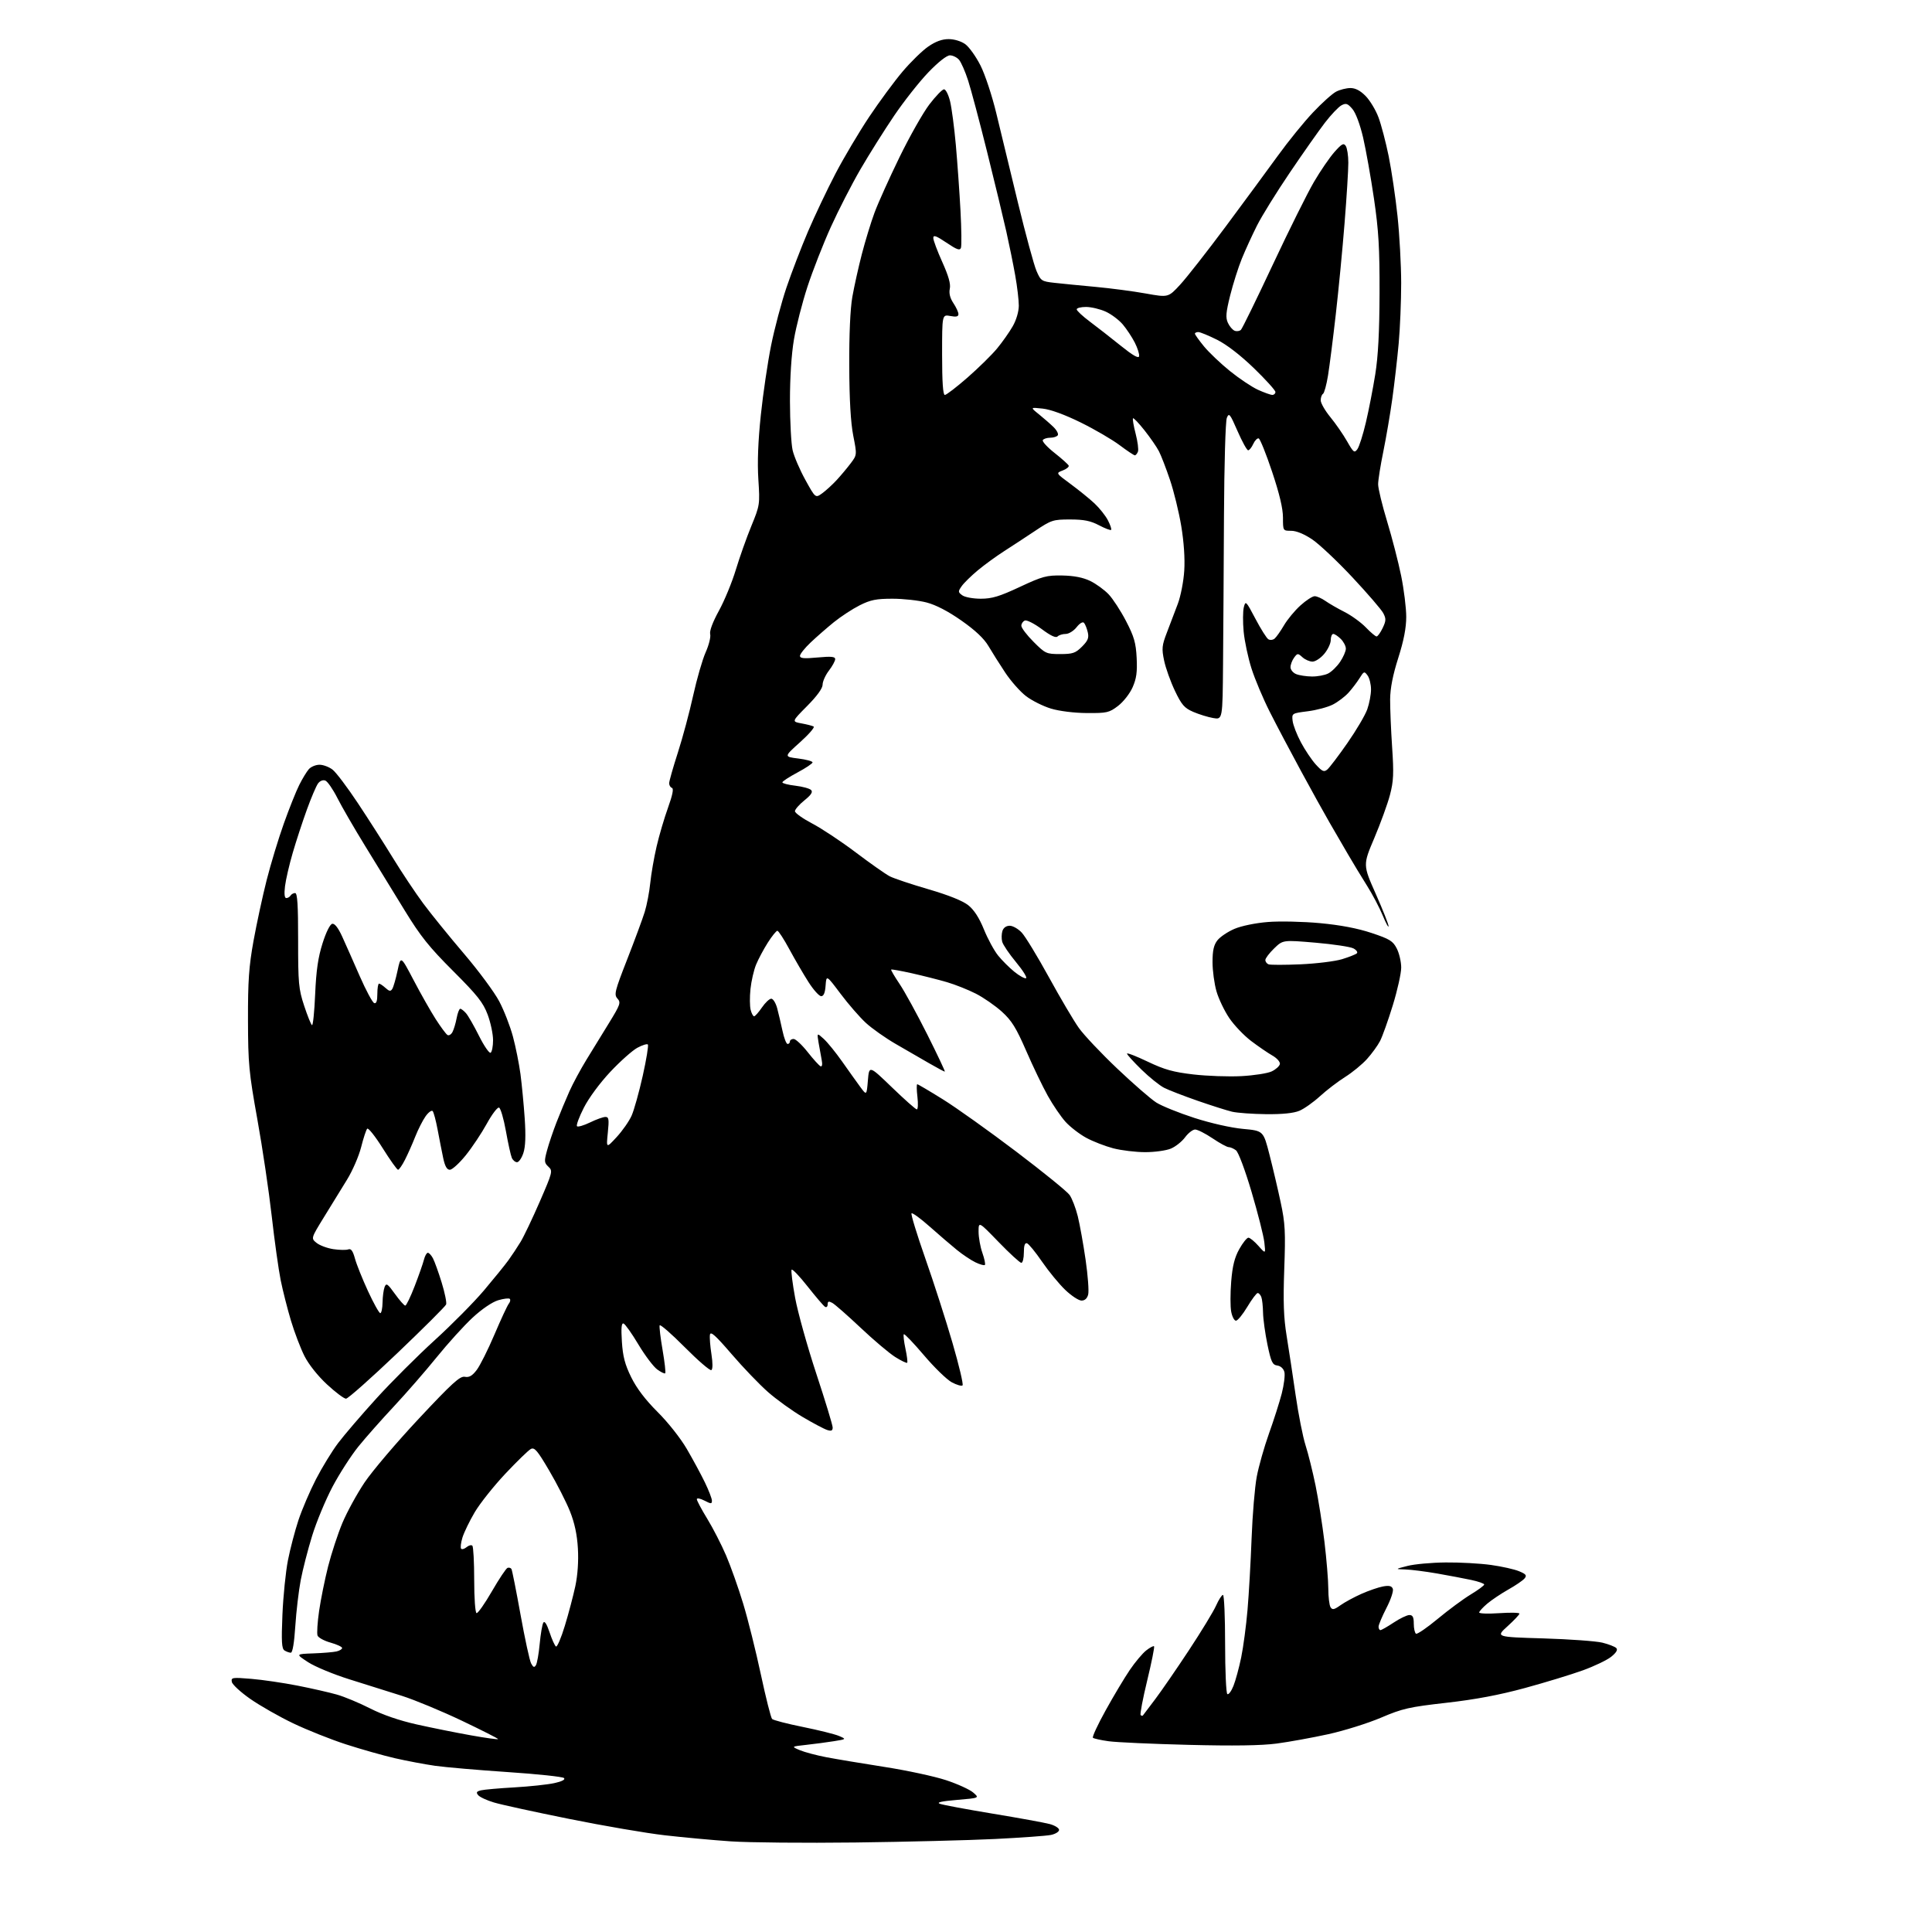 <?xml version="1.0" encoding="UTF-8" standalone="no"?>
<svg 
  version="1.1" 
  xmlns="http://www.w3.org/2000/svg" 
  xmlns:xlink="http://www.w3.org/1999/xlink" 
  xmlns:svg="http://www.w3.org/2000/svg"
  xmlns:rdf="http://www.w3.org/1999/02/22-rdf-syntax-ns#"
  xmlns:cc="http://creativecommons.org/ns#"
  xmlns:dc="http://purl.org/dc/elements/1.1/"
  viewBox="0 0 768 768"
  width="768"
  height="768"
>
<style>svg {background-color: white; }</style>"
<path stroke="none" fill="black" fill-rule="evenodd" d="M340.00,732.42C319.93,732.66 297.65,732.46 290.50,731.97C283.35,731.48 271.53,730.39 264.24,729.55C256.95,728.72 239.85,725.79 226.24,723.04C212.63,720.30 199.19,717.37 196.37,716.52C193.55,715.68 190.72,714.37 190.09,713.61C189.18,712.52 189.42,712.12 191.22,711.68C192.48,711.38 198.45,710.85 204.50,710.51C210.55,710.16 217.67,709.40 220.33,708.82C223.41,708.15 224.81,707.41 224.20,706.80C223.68,706.28 213.63,705.21 201.87,704.43C190.12,703.64 177.12,702.52 173.00,701.94C168.88,701.35 161.68,699.99 157.00,698.92C152.32,697.84 143.55,695.36 137.50,693.40C131.45,691.44 122.00,687.67 116.50,685.03C111.00,682.40 103.36,678.04 99.51,675.36C95.67,672.68 92.36,669.64 92.16,668.59C91.82,666.81 92.29,666.74 99.91,667.37C104.38,667.74 112.64,668.96 118.26,670.06C123.89,671.17 130.94,672.77 133.91,673.62C136.89,674.46 142.83,676.94 147.12,679.12C152.10,681.66 158.79,683.96 165.70,685.50C171.64,686.83 181.34,688.78 187.25,689.83C193.16,690.89 198.00,691.55 198.00,691.31C198.00,691.07 191.50,687.78 183.57,684.00C175.63,680.22 164.94,675.78 159.82,674.14C154.69,672.50 145.32,669.55 139.00,667.59C132.68,665.62 125.25,662.55 122.50,660.76C117.50,657.50 117.50,657.50 124.50,657.25C128.35,657.11 132.51,656.76 133.75,656.48C134.99,656.19 136.00,655.58 136.00,655.11C136.00,654.64 133.93,653.68 131.41,652.97C128.88,652.27 126.56,651.00 126.23,650.17C125.91,649.33 126.19,644.92 126.85,640.36C127.51,635.80 129.12,627.86 130.42,622.71C131.73,617.56 134.27,609.80 136.08,605.46C137.89,601.13 141.87,593.85 144.93,589.29C147.99,584.74 157.70,573.32 166.49,563.93C179.80,549.72 182.87,546.93 184.79,547.30C186.49,547.63 187.72,546.92 189.49,544.60C190.81,542.87 193.99,536.52 196.56,530.48C199.13,524.44 201.69,518.93 202.26,518.23C202.82,517.53 203.00,516.67 202.65,516.32C202.30,515.97 200.22,516.22 198.03,516.87C195.66,517.58 191.54,520.38 187.87,523.78C184.47,526.93 178.06,534.00 173.61,539.50C169.16,545.00 161.52,553.77 156.64,559.00C151.75,564.23 145.38,571.42 142.48,575.00C139.59,578.58 134.95,585.77 132.18,591.00C129.42,596.23 125.77,605.00 124.08,610.50C122.38,616.00 120.34,623.94 119.54,628.14C118.74,632.33 117.77,640.54 117.39,646.38C116.96,653.05 116.30,656.99 115.60,656.98C115.00,656.98 113.87,656.57 113.10,656.09C111.98,655.37 111.82,652.64 112.27,641.85C112.58,634.51 113.57,624.79 114.46,620.25C115.35,615.71 117.24,608.51 118.65,604.25C120.07,599.99 123.20,592.67 125.61,588.00C128.02,583.33 131.97,576.87 134.39,573.66C136.81,570.45 143.67,562.45 149.64,555.88C155.61,549.31 166.05,538.89 172.83,532.72C179.61,526.55 188.39,517.67 192.35,513.00C196.30,508.32 200.68,502.93 202.08,501.00C203.48,499.07 205.67,495.76 206.96,493.63C208.25,491.51 211.68,484.31 214.58,477.64C219.67,465.91 219.79,465.45 218.01,463.79C216.33,462.23 216.28,461.63 217.46,457.29C218.17,454.65 219.89,449.57 221.28,446.00C222.67,442.43 224.97,436.92 226.38,433.76C227.80,430.60 230.84,424.98 233.12,421.26C235.41,417.54 239.47,410.94 242.14,406.58C246.59,399.33 246.87,398.52 245.45,396.95C244.03,395.38 244.37,394.02 249.32,381.36C252.30,373.74 255.44,365.25 256.29,362.50C257.14,359.75 258.13,354.57 258.49,351.00C258.85,347.43 259.98,340.90 261.01,336.49C262.03,332.08 264.08,325.13 265.56,321.03C267.34,316.08 267.87,313.46 267.12,313.21C266.50,313.00 266.00,312.17 266.00,311.36C266.00,310.55 267.55,305.08 269.45,299.20C271.35,293.31 274.09,283.10 275.54,276.50C277.00,269.90 279.23,262.16 280.51,259.30C281.79,256.45 282.60,253.20 282.31,252.09C281.98,250.83 283.31,247.29 285.79,242.77C287.99,238.76 291.01,231.43 292.50,226.49C294.00,221.54 296.77,213.72 298.67,209.10C302.05,200.86 302.10,200.51 301.46,190.60C301.02,183.85 301.35,175.35 302.44,165.00C303.33,156.47 305.18,144.00 306.53,137.28C307.89,130.55 310.64,120.20 312.64,114.28C314.65,108.36 318.50,98.33 321.20,92.01C323.91,85.68 328.82,75.33 332.13,69.00C335.44,62.67 341.45,52.55 345.48,46.50C349.52,40.45 355.49,32.35 358.75,28.50C362.01,24.64 366.61,20.15 368.97,18.52C371.90,16.49 374.47,15.55 377.09,15.55C379.34,15.55 382.07,16.38 383.71,17.56C385.24,18.67 387.97,22.49 389.77,26.05C391.57,29.60 394.39,38.14 396.04,45.01C397.69,51.88 401.55,67.85 404.63,80.50C407.70,93.15 411.02,105.37 412.01,107.67C413.74,111.66 414.03,111.86 419.16,112.43C422.10,112.76 429.45,113.48 435.50,114.04C441.55,114.60 450.53,115.78 455.46,116.67C464.42,118.28 464.42,118.28 469.19,113.09C471.81,110.24 479.93,99.87 487.23,90.06C494.53,80.24 503.86,67.57 507.97,61.90C512.07,56.22 518.35,48.49 521.91,44.72C525.47,40.94 529.62,37.21 531.14,36.43C532.66,35.64 535.22,35.00 536.83,35.00C538.81,35.00 540.78,36.04 542.88,38.19C544.59,39.94 546.89,43.75 547.97,46.66C549.06,49.57 550.88,56.51 552.02,62.08C553.15,67.66 554.74,78.36 555.53,85.86C556.33,93.36 556.98,105.35 556.99,112.50C556.99,119.65 556.55,130.45 556.00,136.50C555.45,142.55 554.31,152.45 553.47,158.50C552.63,164.55 551.01,174.00 549.89,179.50C548.76,185.00 547.83,190.85 547.83,192.50C547.82,194.15 549.43,200.78 551.39,207.24C553.35,213.69 555.87,223.44 556.98,228.89C558.09,234.35 559.00,241.69 559.00,245.20C559.00,249.61 558.02,254.66 555.83,261.54C553.67,268.32 552.64,273.58 552.60,278.00C552.58,281.57 552.93,290.12 553.39,297.00C554.10,307.49 553.96,310.55 552.53,316.00C551.59,319.57 548.78,327.30 546.30,333.16C541.78,343.82 541.78,343.82 546.89,355.34C549.70,361.68 551.99,367.46 551.98,368.18C551.96,368.91 550.92,367.00 549.67,363.95C548.41,360.89 545.61,355.57 543.44,352.13C541.27,348.69 537.88,343.09 535.90,339.69C533.93,336.28 530.61,330.57 528.53,327.00C526.46,323.43 521.34,314.20 517.17,306.50C512.99,298.80 507.41,288.23 504.77,283.00C502.12,277.77 498.84,269.99 497.48,265.71C496.12,261.42 494.72,254.83 494.37,251.06C494.02,247.29 494.05,242.93 494.44,241.38C495.12,238.68 495.32,238.88 499.04,245.95C501.18,250.01 503.49,253.69 504.18,254.11C504.87,254.54 505.99,254.42 506.67,253.86C507.35,253.29 509.03,250.92 510.40,248.58C511.77,246.24 514.72,242.68 516.95,240.67C519.18,238.65 521.72,237.00 522.60,237.00C523.47,237.00 525.39,237.84 526.85,238.87C528.31,239.90 531.75,241.89 534.50,243.28C537.25,244.68 541.05,247.44 542.95,249.41C544.84,251.38 546.76,253.00 547.21,253.00C547.66,253.00 548.75,251.49 549.63,249.65C551.00,246.77 551.03,245.94 549.86,243.72C549.11,242.30 543.60,235.90 537.61,229.50C531.62,223.10 524.43,216.32 521.63,214.43C518.41,212.27 515.32,211.00 513.26,211.00C510.00,211.00 510.00,211.00 510.00,205.72C510.00,202.16 508.60,196.25 505.68,187.53C503.31,180.43 500.91,174.47 500.35,174.28C499.80,174.10 498.83,175.08 498.19,176.47C497.56,177.86 496.64,179.00 496.16,179.00C495.67,179.00 493.78,175.57 491.95,171.38C488.92,164.43 488.55,163.98 487.68,166.13C487.15,167.45 486.65,184.72 486.55,205.00C486.45,225.07 486.29,251.53 486.18,263.80C486.00,286.09 486.00,286.09 482.25,285.43C480.19,285.07 476.63,283.97 474.35,282.99C470.81,281.46 469.73,280.23 467.04,274.59C465.31,270.96 463.38,265.57 462.76,262.61C461.75,257.80 461.87,256.60 463.89,251.36C465.13,248.14 467.07,243.03 468.21,240.00C469.35,236.97 470.50,231.05 470.76,226.83C471.07,222.05 470.61,215.37 469.56,209.09C468.64,203.55 466.62,195.28 465.07,190.72C463.53,186.16 461.56,181.05 460.69,179.38C459.83,177.70 457.25,173.97 454.97,171.09C452.69,168.20 450.63,166.04 450.39,166.28C450.15,166.52 450.62,169.27 451.43,172.39C452.24,175.52 452.66,178.73 452.35,179.54C452.04,180.34 451.48,181.00 451.12,181.00C450.75,181.00 448.03,179.19 445.08,176.97C442.13,174.75 435.17,170.69 429.61,167.95C423.27,164.83 417.63,162.77 414.50,162.43C409.50,161.89 409.50,161.89 412.99,164.69C414.90,166.24 417.52,168.52 418.79,169.76C420.06,171.00 420.83,172.46 420.49,173.01C420.16,173.55 418.81,174.00 417.50,174.00C416.19,174.00 414.85,174.43 414.53,174.95C414.21,175.48 416.32,177.78 419.22,180.06C422.12,182.35 424.65,184.62 424.83,185.10C425.01,185.59 423.93,186.46 422.43,187.03C419.69,188.07 419.69,188.07 425.60,192.42C428.84,194.81 433.12,198.28 435.10,200.13C437.08,201.99 439.47,205.00 440.42,206.84C441.37,208.68 441.94,210.39 441.69,210.64C441.44,210.89 439.27,210.06 436.87,208.80C433.50,207.03 430.87,206.50 425.38,206.50C418.58,206.50 417.94,206.71 411.38,211.09C407.59,213.61 402.02,217.26 399.00,219.20C395.98,221.14 391.34,224.52 388.70,226.71C386.06,228.91 383.17,231.74 382.29,233.00C380.79,235.13 380.81,235.39 382.53,236.65C383.56,237.40 386.84,238.00 389.88,238.00C394.33,238.00 397.27,237.11 405.38,233.32C414.45,229.08 416.03,228.66 422.27,228.77C426.95,228.86 430.52,229.56 433.38,230.94C435.69,232.06 438.98,234.45 440.69,236.24C442.39,238.03 445.52,242.84 447.63,246.91C450.83,253.08 451.54,255.54 451.84,261.54C452.12,267.13 451.76,269.75 450.22,273.23C449.12,275.72 446.55,279.00 444.44,280.61C440.93,283.29 440.03,283.50 432.08,283.45C427.03,283.42 421.16,282.69 417.82,281.69C414.69,280.75 410.22,278.52 407.89,276.74C405.55,274.96 401.81,270.73 399.57,267.34C397.33,263.96 394.33,259.21 392.91,256.79C391.17,253.83 387.66,250.52 382.18,246.69C376.90,242.98 372.04,240.46 368.31,239.49C365.16,238.67 359.06,238.00 354.76,238.00C348.30,238.00 346.03,238.46 341.72,240.63C338.85,242.08 334.25,245.09 331.50,247.31C328.75,249.54 324.59,253.17 322.25,255.39C319.91,257.60 318.00,260.00 318.00,260.72C318.00,261.72 319.59,261.87 325.00,261.36C330.41,260.86 332.00,261.01 332.00,262.01C332.00,262.73 330.88,264.79 329.50,266.59C328.12,268.39 327.00,270.90 327.00,272.16C327.00,273.62 324.79,276.68 320.85,280.65C314.70,286.85 314.70,286.85 318.60,287.56C320.75,287.95 322.92,288.51 323.44,288.81C323.96,289.11 321.51,291.93 318.00,295.08C311.61,300.81 311.61,300.81 317.31,301.52C320.44,301.91 323.00,302.60 323.00,303.06C323.00,303.51 320.30,305.32 317.00,307.08C313.70,308.84 311.00,310.60 311.00,311.00C311.00,311.40 313.33,312.00 316.17,312.33C319.02,312.67 321.83,313.44 322.42,314.04C323.20,314.83 322.45,315.99 319.75,318.17C317.69,319.83 316.00,321.77 316.00,322.47C316.00,323.18 319.10,325.38 322.88,327.37C326.67,329.36 334.48,334.54 340.23,338.89C345.98,343.23 352.04,347.49 353.68,348.34C355.33,349.19 362.26,351.51 369.09,353.50C377.13,355.85 382.71,358.09 384.92,359.86C387.21,361.69 389.26,364.86 391.12,369.45C392.65,373.22 395.19,377.90 396.76,379.84C398.33,381.79 401.25,384.69 403.23,386.30C405.22,387.91 407.30,389.06 407.86,388.86C408.42,388.66 406.65,385.80 403.91,382.50C401.17,379.20 398.68,375.52 398.38,374.32C398.07,373.12 398.12,371.21 398.48,370.07C398.89,368.79 399.99,368.00 401.38,368.00C402.62,368.00 404.78,369.24 406.18,370.75C407.59,372.26 412.45,380.25 416.98,388.50C421.51,396.75 426.85,405.81 428.86,408.62C430.86,411.44 437.72,418.71 444.11,424.77C450.49,430.83 457.49,436.91 459.65,438.28C461.82,439.65 468.63,442.40 474.78,444.39C481.29,446.49 489.37,448.32 494.09,448.75C502.21,449.50 502.21,449.50 504.64,459.00C505.98,464.23 507.99,472.77 509.10,478.00C510.87,486.27 511.05,489.69 510.51,504.50C510.05,517.50 510.27,523.74 511.45,531.00C512.30,536.23 513.91,546.80 515.02,554.50C516.13,562.20 517.91,571.20 518.97,574.50C520.03,577.80 521.82,585.00 522.95,590.50C524.07,596.00 525.67,606.11 526.50,612.97C527.32,619.83 528.01,628.15 528.02,631.47C528.02,634.79 528.43,638.13 528.91,638.89C529.64,640.04 530.33,639.90 532.85,638.11C534.53,636.91 538.28,634.88 541.20,633.58C544.11,632.29 547.98,630.96 549.79,630.63C552.23,630.19 553.23,630.44 553.67,631.58C554.00,632.44 552.86,635.87 551.13,639.21C549.41,642.55 548.00,645.89 548.00,646.64C548.00,647.39 548.34,648.00 548.75,648.00C549.16,647.99 551.52,646.65 554.00,645.00C556.48,643.35 559.29,642.01 560.25,642.00C561.58,642.00 562.00,642.83 562.00,645.44C562.00,647.33 562.40,649.13 562.88,649.43C563.36,649.72 567.24,647.07 571.49,643.54C575.75,640.00 581.65,635.64 584.62,633.84C587.58,632.05 590.00,630.26 590.00,629.87C590.00,629.48 587.69,628.67 584.86,628.06C582.04,627.46 575.91,626.30 571.23,625.48C566.56,624.67 560.88,623.95 558.62,623.88C554.50,623.76 554.50,623.76 559.50,622.48C562.25,621.77 569.08,621.15 574.68,621.10C580.28,621.04 588.37,621.49 592.67,622.09C596.96,622.68 602.00,623.81 603.86,624.59C606.65,625.75 607.03,626.25 606.04,627.45C605.38,628.25 602.49,630.23 599.62,631.84C596.75,633.46 592.96,636.00 591.20,637.48C589.44,638.97 588.00,640.55 588.00,640.99C588.00,641.44 591.60,641.56 596.00,641.26C600.40,640.96 604.00,641.04 604.00,641.44C604.00,641.85 601.87,644.10 599.28,646.45C594.55,650.73 594.55,650.73 613.53,651.29C623.96,651.61 634.52,652.37 637.00,652.99C639.48,653.61 641.95,654.57 642.50,655.13C643.17,655.81 642.51,656.94 640.50,658.57C638.85,659.90 633.78,662.33 629.23,663.98C624.68,665.63 614.33,668.79 606.23,671.00C595.98,673.79 586.48,675.58 575.00,676.88C560.15,678.56 557.55,679.15 549.00,682.79C543.77,685.02 534.33,687.98 528.00,689.37C521.67,690.76 512.45,692.43 507.50,693.09C501.32,693.90 490.37,694.06 472.50,693.61C458.20,693.25 443.93,692.61 440.78,692.18C437.64,691.75 434.79,691.12 434.45,690.78C434.11,690.44 436.40,685.51 439.55,679.83C442.69,674.15 446.99,666.96 449.11,663.84C451.22,660.73 454.15,657.24 455.63,656.08C457.10,654.92 458.51,654.18 458.76,654.42C459.01,654.67 457.78,660.80 456.03,668.03C454.28,675.26 453.11,681.44 453.42,681.76C453.74,682.07 454.15,682.15 454.32,681.92C454.50,681.69 456.69,678.80 459.18,675.50C461.67,672.20 467.72,663.42 472.61,656.00C477.51,648.58 482.37,640.59 483.41,638.25C484.45,635.91 485.69,634.00 486.15,634.00C486.62,634.00 487.00,642.75 487.00,653.44C487.00,664.13 487.40,673.13 487.89,673.43C488.39,673.74 489.48,672.27 490.32,670.16C491.16,668.06 492.54,662.97 493.39,658.87C494.24,654.76 495.37,646.25 495.91,639.95C496.45,633.65 497.18,620.85 497.53,611.50C497.88,602.15 498.80,591.12 499.58,587.00C500.36,582.88 502.54,575.17 504.43,569.88C506.33,564.59 508.61,557.43 509.51,553.97C510.40,550.51 510.88,546.66 510.57,545.41C510.22,544.04 509.10,543.01 507.75,542.82C505.80,542.54 505.28,541.43 503.83,534.50C502.92,530.10 502.13,524.40 502.08,521.83C502.04,519.26 501.73,516.45 501.39,515.58C501.06,514.71 500.41,514.00 499.95,514.00C499.49,514.00 497.63,516.48 495.82,519.50C494.01,522.52 491.98,525.00 491.31,525.00C490.64,525.00 489.79,523.38 489.42,521.40C489.04,519.42 489.05,514.04 489.42,509.44C489.92,503.24 490.76,499.90 492.63,496.54C494.03,494.04 495.66,492.00 496.26,492.00C496.86,492.00 498.65,493.46 500.24,495.25C503.13,498.50 503.13,498.50 502.59,493.81C502.30,491.23 500.01,482.23 497.52,473.81C494.90,464.97 492.27,457.97 491.30,457.25C490.37,456.56 489.07,456.00 488.41,456.00C487.74,456.00 484.86,454.43 482.00,452.50C479.14,450.58 476.03,449.00 475.09,449.00C474.15,449.00 472.35,450.39 471.09,452.09C469.83,453.79 467.29,455.82 465.43,456.59C463.58,457.37 458.99,458.00 455.24,458.00C451.49,458.00 445.77,457.31 442.53,456.47C439.30,455.62 434.45,453.74 431.77,452.28C429.09,450.82 425.40,447.97 423.57,445.95C421.74,443.92 418.57,439.28 416.53,435.62C414.48,431.96 410.61,423.91 407.93,417.73C403.94,408.57 402.17,405.70 398.27,402.17C395.65,399.80 391.00,396.57 387.95,395.01C384.89,393.45 379.72,391.39 376.45,390.43C373.18,389.47 366.91,387.89 362.53,386.90C358.14,385.92 354.41,385.25 354.25,385.42C354.08,385.58 355.58,388.15 357.58,391.11C359.58,394.07 364.55,403.14 368.62,411.25C372.68,419.36 375.82,426.00 375.58,426.00C375.34,426.00 372.52,424.49 369.32,422.65C366.12,420.80 360.15,417.36 356.05,414.98C351.95,412.61 346.61,408.84 344.17,406.59C341.73,404.34 337.21,399.14 334.12,395.02C328.50,387.54 328.50,387.54 328.19,391.77C327.98,394.66 327.43,396.00 326.43,396.00C325.63,396.00 323.36,393.48 321.39,390.39C319.42,387.31 316.01,381.46 313.81,377.39C311.62,373.33 309.46,370.00 309.02,370.00C308.57,370.00 306.85,372.14 305.19,374.75C303.54,377.36 301.45,381.28 300.55,383.46C299.66,385.64 298.66,389.99 298.33,393.12C298.00,396.25 298.03,399.98 298.39,401.40C298.74,402.83 299.37,404.00 299.77,403.99C300.17,403.99 301.57,402.41 302.88,400.49C304.19,398.57 305.86,397.00 306.59,397.00C307.32,397.00 308.37,398.69 308.93,400.75C309.48,402.81 310.43,406.86 311.05,409.75C311.66,412.64 312.58,415.00 313.08,415.00C313.59,415.00 314.00,414.55 314.00,414.00C314.00,413.45 314.66,413.00 315.48,413.00C316.29,413.00 318.81,415.36 321.09,418.25C323.36,421.14 325.67,423.67 326.21,423.87C326.81,424.09 326.98,423.08 326.64,421.37C326.33,419.79 325.77,416.70 325.40,414.50C324.73,410.50 324.73,410.50 327.48,413.00C328.98,414.38 332.27,418.43 334.78,422.00C337.29,425.57 340.50,430.07 341.92,432.00C344.50,435.50 344.50,435.50 345.00,429.50C345.50,423.50 345.50,423.50 354.57,432.25C359.55,437.06 364.00,441.00 364.45,441.00C364.91,441.00 365.01,438.75 364.69,436.00C364.36,433.25 364.33,431.00 364.63,431.00C364.92,431.00 369.51,433.71 374.83,437.02C380.15,440.33 393.25,449.67 403.94,457.77C414.63,465.87 424.18,473.62 425.16,475.00C426.15,476.38 427.62,480.20 428.44,483.50C429.25,486.80 430.65,494.60 431.55,500.82C432.45,507.05 432.91,513.24 432.57,514.57C432.18,516.15 431.25,517.00 429.92,517.00C428.80,517.00 425.89,515.09 423.45,512.75C421.00,510.41 416.87,505.38 414.25,501.57C411.64,497.75 408.94,494.45 408.25,494.23C407.39,493.96 407.00,495.10 407.00,497.92C407.00,500.16 406.55,502.00 405.99,502.00C405.44,502.00 401.39,498.29 396.99,493.75C389.00,485.50 389.00,485.50 389.00,489.62C389.00,491.89 389.68,495.68 390.51,498.03C391.34,500.39 391.79,502.55 391.50,502.84C391.21,503.12 389.52,502.65 387.74,501.79C385.96,500.93 382.64,498.71 380.37,496.86C378.09,495.01 373.24,490.85 369.59,487.61C365.94,484.37 362.68,481.99 362.35,482.32C362.02,482.65 364.49,490.73 367.84,500.28C371.19,509.83 376.05,524.93 378.63,533.82C381.22,542.72 383.02,550.32 382.63,550.71C382.24,551.09 380.31,550.54 378.34,549.48C376.37,548.42 371.39,543.58 367.27,538.72C363.15,533.87 359.56,530.11 359.29,530.38C359.02,530.64 359.31,533.21 359.92,536.08C360.54,538.95 360.85,541.48 360.62,541.72C360.38,541.95 358.23,540.92 355.84,539.42C353.46,537.91 347.26,532.68 342.08,527.78C336.89,522.89 331.83,518.44 330.83,517.91C329.41,517.15 329.00,517.29 329.00,518.52C329.00,519.40 328.53,519.83 327.95,519.47C327.37,519.11 324.26,515.47 321.03,511.38C317.80,507.28 314.94,504.29 314.67,504.73C314.40,505.16 315.03,510.20 316.08,515.92C317.13,521.64 320.91,535.20 324.49,546.05C328.07,556.90 331.00,566.53 331.00,567.45C331.00,568.73 330.47,568.97 328.82,568.44C327.61,568.06 323.23,565.74 319.07,563.28C314.90,560.82 308.71,556.36 305.31,553.37C301.90,550.37 295.37,543.58 290.81,538.26C284.35,530.75 282.43,529.05 282.21,530.61C282.04,531.71 282.32,535.19 282.81,538.34C283.36,541.86 283.35,544.29 282.77,544.64C282.25,544.96 277.49,540.86 272.19,535.53C266.89,530.19 262.40,526.29 262.22,526.85C262.03,527.42 262.55,531.83 263.39,536.66C264.22,541.48 264.69,545.64 264.43,545.90C264.18,546.16 262.74,545.46 261.23,544.36C259.73,543.25 256.37,538.79 253.76,534.43C251.16,530.07 248.50,526.33 247.87,526.12C247.04,525.85 246.86,527.87 247.21,533.34C247.59,539.23 248.42,542.42 250.93,547.51C253.09,551.89 256.57,556.47 261.41,561.29C265.52,565.37 270.56,571.75 273.03,576.00C275.43,580.12 278.66,586.09 280.20,589.27C281.74,592.44 283.00,595.71 283.00,596.54C283.00,597.88 282.66,597.87 280.00,596.50C278.34,595.64 277.00,595.40 277.00,595.96C277.00,596.51 278.86,600.01 281.14,603.73C283.42,607.45 286.80,614.04 288.65,618.36C290.50,622.68 293.55,631.29 295.43,637.49C297.32,643.70 300.47,656.35 302.45,665.61C304.43,674.87 306.44,682.84 306.92,683.32C307.40,683.80 312.90,685.23 319.15,686.49C325.39,687.75 331.85,689.36 333.50,690.06C336.50,691.35 336.50,691.35 331.50,692.15C328.75,692.59 323.80,693.25 320.50,693.61C314.50,694.27 314.50,694.27 317.96,695.73C319.86,696.52 324.59,697.78 328.46,698.52C332.33,699.26 342.76,701.00 351.64,702.39C360.52,703.77 371.50,706.14 376.05,707.64C380.60,709.14 385.46,711.35 386.85,712.55C389.39,714.73 389.39,714.73 380.44,715.49C374.25,716.01 372.15,716.49 373.62,717.04C374.78,717.48 384.23,719.24 394.62,720.96C405.00,722.67 415.19,724.53 417.25,725.08C419.31,725.63 421.00,726.68 421.00,727.41C421.00,728.15 419.54,729.05 417.75,729.42C415.96,729.79 405.95,730.51 395.50,731.03C385.05,731.54 360.07,732.17 340.00,732.42zM213.04,661.93C213.50,661.20 214.17,657.38 214.54,653.44C214.91,649.50 215.56,645.71 215.99,645.02C216.48,644.22 217.37,645.59 218.46,648.87C219.39,651.68 220.54,654.21 221.01,654.51C221.48,654.80 223.07,651.10 224.53,646.29C226.00,641.49 227.87,634.39 228.70,630.53C229.64,626.08 230.02,620.56 229.72,615.48C229.40,610.00 228.40,605.35 226.57,600.77C225.10,597.08 221.38,589.79 218.31,584.57C213.59,576.53 212.46,575.22 210.99,576.01C210.03,576.52 205.48,580.95 200.87,585.84C196.27,590.74 190.80,597.61 188.72,601.12C186.65,604.63 184.44,609.19 183.81,611.26C183.19,613.32 182.97,615.30 183.32,615.65C183.67,616.00 184.65,615.71 185.50,615.00C186.35,614.29 187.37,614.04 187.77,614.44C188.17,614.84 188.50,620.98 188.50,628.07C188.50,635.31 188.91,641.09 189.44,641.24C189.96,641.38 192.71,637.47 195.55,632.55C198.40,627.62 201.19,623.44 201.77,623.24C202.35,623.05 203.04,623.26 203.31,623.70C203.58,624.14 205.20,632.31 206.92,641.85C208.64,651.40 210.53,660.12 211.13,661.24C211.97,662.82 212.40,662.97 213.04,661.93zM137.54,556.00C136.76,556.00 133.35,553.45 129.98,550.32C126.33,546.94 122.71,542.38 121.03,539.06C119.48,535.98 117.06,529.65 115.66,524.98C114.26,520.32 112.42,513.07 111.57,508.87C110.73,504.68 109.12,493.20 108.01,483.37C106.90,473.54 104.34,456.27 102.31,445.00C98.94,426.23 98.62,422.90 98.58,405.50C98.54,389.98 98.94,384.21 100.78,374.00C102.03,367.13 104.37,356.28 105.99,349.89C107.61,343.51 110.68,333.38 112.82,327.39C114.95,321.40 117.72,314.48 118.97,312.00C120.21,309.52 121.93,306.71 122.77,305.75C123.62,304.79 125.53,304.00 127.02,304.00C128.51,304.00 130.86,304.89 132.23,305.97C133.61,307.05 138.11,313.01 142.23,319.22C146.35,325.42 152.62,335.23 156.16,341.00C159.69,346.77 165.14,354.95 168.26,359.16C171.39,363.37 178.69,372.37 184.48,379.16C190.27,385.95 196.56,394.45 198.45,398.05C200.35,401.64 202.80,407.94 203.90,412.05C205.00,416.15 206.35,422.88 206.90,427.00C207.44,431.12 208.20,439.04 208.58,444.59C209.05,451.51 208.88,455.82 208.05,458.34C207.39,460.35 206.25,462.00 205.53,462.00C204.81,462.00 203.87,461.21 203.45,460.25C203.04,459.29 201.97,454.49 201.10,449.58C200.22,444.68 198.99,440.49 198.37,440.29C197.74,440.08 195.55,442.97 193.50,446.71C191.45,450.44 187.69,456.09 185.14,459.25C182.59,462.41 179.75,464.99 178.83,465.00C177.65,465.00 176.87,463.62 176.16,460.25C175.61,457.64 174.62,452.57 173.95,449.00C173.28,445.43 172.40,442.13 171.99,441.67C171.58,441.22 170.31,442.15 169.17,443.75C168.04,445.35 166.18,449.01 165.05,451.88C163.92,454.75 162.08,458.88 160.97,461.05C159.87,463.22 158.63,465.00 158.23,465.00C157.83,465.00 155.08,461.14 152.12,456.42C149.17,451.71 146.40,448.22 145.97,448.68C145.54,449.13 144.46,452.43 143.56,456.00C142.66,459.57 140.12,465.43 137.91,469.00C135.71,472.57 131.58,479.27 128.75,483.88C123.60,492.26 123.60,492.26 125.84,494.07C127.08,495.07 130.09,496.19 132.53,496.56C134.98,496.92 137.64,496.97 138.46,496.65C139.54,496.24 140.26,497.23 141.10,500.29C141.73,502.61 144.07,508.44 146.29,513.25C148.51,518.06 150.71,522.00 151.17,522.00C151.62,522.00 152.03,520.09 152.07,517.75C152.11,515.41 152.48,512.64 152.89,511.59C153.55,509.92 154.07,510.27 156.99,514.34C158.83,516.90 160.68,519.00 161.10,519.00C161.51,519.00 163.20,515.51 164.85,511.23C166.50,506.96 168.15,502.24 168.53,500.73C168.91,499.23 169.60,498.00 170.07,498.00C170.54,498.00 171.46,498.98 172.10,500.19C172.74,501.39 174.30,505.71 175.56,509.80C176.82,513.88 177.62,517.82 177.34,518.55C177.06,519.28 168.31,528.01 157.90,537.94C147.48,547.87 138.32,556.00 137.54,556.00zM245.13,452.00C247.42,449.52 250.09,445.70 251.07,443.50C252.05,441.30 254.04,434.17 255.50,427.65C256.95,421.14 257.87,415.53 257.53,415.20C257.20,414.86 255.32,415.45 253.37,416.50C251.42,417.55 246.59,421.84 242.64,426.04C238.47,430.48 234.05,436.46 232.08,440.35C230.21,444.02 228.99,447.33 229.37,447.70C229.74,448.07 232.07,447.39 234.55,446.19C237.03,444.98 239.77,444.00 240.66,444.00C242.02,444.00 242.16,444.92 241.62,450.25C240.98,456.50 240.98,456.50 245.13,452.00zM503.28,442.90C497.90,442.84 491.82,442.40 489.76,441.92C487.70,441.43 481.53,439.47 476.06,437.57C470.58,435.66 464.61,433.36 462.80,432.44C460.98,431.53 456.91,428.26 453.75,425.18C450.59,422.09 448.00,419.23 448.00,418.83C448.00,418.42 451.71,419.86 456.25,422.03C462.92,425.21 466.40,426.18 474.40,427.11C479.84,427.74 488.42,428.04 493.45,427.78C498.48,427.51 503.92,426.67 505.54,425.89C507.15,425.12 508.61,423.81 508.77,422.97C508.93,422.13 507.62,420.64 505.78,419.59C503.98,418.56 500.17,415.95 497.33,413.80C494.49,411.64 490.58,407.55 488.65,404.69C486.72,401.84 484.43,397.06 483.57,394.07C482.71,391.08 482.00,385.85 482.00,382.45C482.00,377.82 482.49,375.64 483.96,373.77C485.04,372.40 488.08,370.36 490.71,369.24C493.47,368.06 499.10,366.90 504.00,366.51C508.68,366.13 517.98,366.34 524.68,366.96C532.78,367.71 539.65,369.02 545.18,370.86C552.47,373.29 553.72,374.06 555.25,377.07C556.21,378.95 557.00,382.35 557.00,384.62C557.00,386.89 555.50,393.64 553.66,399.62C551.82,405.60 549.54,411.99 548.60,413.81C547.66,415.63 545.31,418.86 543.39,420.99C541.47,423.12 537.56,426.33 534.70,428.12C531.84,429.92 527.35,433.35 524.73,435.75C522.10,438.15 518.41,440.77 516.51,441.56C514.23,442.51 509.74,442.97 503.28,442.90zM195.03,418.48C195.56,418.15 196.00,415.90 196.00,413.48C196.00,411.06 195.03,406.48 193.85,403.32C192.04,398.50 189.81,395.68 180.10,385.97C170.59,376.47 167.13,372.14 160.89,361.94C156.71,355.10 149.69,343.65 145.28,336.50C140.88,329.35 135.85,320.67 134.10,317.20C132.35,313.74 130.20,310.63 129.32,310.29C128.37,309.93 127.18,310.40 126.41,311.46C125.69,312.44 123.69,317.13 121.98,321.87C120.26,326.62 117.73,334.32 116.37,339.00C115.00,343.68 113.62,349.64 113.30,352.25C112.92,355.34 113.10,357.00 113.80,357.00C114.40,357.00 115.16,356.55 115.50,356.00C115.84,355.45 116.66,355.00 117.32,355.00C118.22,355.00 118.52,359.79 118.51,373.75C118.50,390.87 118.71,393.13 120.90,399.78C122.22,403.79 123.62,407.27 124.02,407.51C124.41,407.76 124.98,402.23 125.28,395.23C125.69,385.77 126.44,380.57 128.21,375.01C129.62,370.54 131.19,367.40 132.08,367.22C133.04,367.04 134.43,368.82 135.99,372.22C137.31,375.12 140.45,382.19 142.95,387.92C145.46,393.65 148.07,398.52 148.76,398.75C149.61,399.04 150.00,397.89 150.00,395.08C150.00,392.84 150.30,391.00 150.67,391.00C151.04,391.00 152.19,391.77 153.23,392.71C154.77,394.10 155.28,394.17 155.95,393.08C156.41,392.34 157.35,389.07 158.04,385.81C159.30,379.88 159.30,379.88 164.45,389.69C167.28,395.09 171.22,402.04 173.21,405.14C175.20,408.24 177.30,411.07 177.87,411.42C178.43,411.77 179.33,411.25 179.86,410.26C180.39,409.27 181.14,406.78 181.52,404.73C181.91,402.68 182.55,401.00 182.96,401.00C183.36,401.00 184.38,401.79 185.23,402.75C186.08,403.71 188.42,407.78 190.42,411.79C192.43,415.80 194.50,418.81 195.03,418.48zM517.00,383.33C523.33,383.05 530.75,382.13 533.50,381.29C536.25,380.44 538.89,379.40 539.36,378.97C539.83,378.54 539.23,377.66 538.02,377.01C536.81,376.36 530.00,375.34 522.90,374.73C509.98,373.63 509.98,373.63 506.49,377.01C504.57,378.87 503.00,380.94 503.00,381.61C503.00,382.28 503.56,383.06 504.25,383.33C504.94,383.61 510.68,383.60 517.00,383.33zM527.62,305.90C528.47,305.19 532.07,300.46 535.60,295.39C539.13,290.32 542.70,284.28 543.51,281.96C544.33,279.64 545.00,276.09 545.00,274.07C545.00,272.04 544.39,269.54 543.64,268.52C542.34,266.75 542.18,266.80 540.45,269.58C539.45,271.18 537.48,273.78 536.07,275.34C534.66,276.90 531.86,279.03 529.85,280.06C527.85,281.09 523.35,282.30 519.85,282.74C513.55,283.54 513.50,283.57 513.83,286.52C514.01,288.16 515.49,292.01 517.13,295.08C518.76,298.15 521.44,302.13 523.08,303.93C525.61,306.69 526.30,307.00 527.62,305.90zM521.50,268.92C523.70,268.95 526.61,268.41 527.97,267.72C529.33,267.03 531.47,264.95 532.72,263.09C533.97,261.23 535.00,258.87 535.00,257.85C535.00,256.83 534.10,255.10 533.00,254.00C531.90,252.90 530.55,252.00 530.00,252.00C529.45,252.00 529.00,253.09 529.00,254.42C529.00,255.76 527.83,258.23 526.41,259.92C524.99,261.62 522.89,263.00 521.74,263.00C520.59,263.00 518.79,262.22 517.74,261.26C515.91,259.61 515.75,259.62 514.41,261.45C513.63,262.51 513.00,264.21 513.00,265.22C513.00,266.24 514.01,267.47 515.25,267.97C516.49,268.47 519.30,268.90 521.50,268.92zM421.43,260.00C426.44,260.00 427.52,259.63 430.11,257.05C432.49,254.66 432.93,253.56 432.40,251.30C432.04,249.76 431.36,248.09 430.90,247.58C430.41,247.04 429.19,247.76 427.96,249.33C426.80,250.80 424.85,252.00 423.63,252.00C422.40,252.00 420.95,252.45 420.39,253.01C419.71,253.69 417.65,252.72 414.10,250.07C411.19,247.91 408.18,246.38 407.41,246.67C406.63,246.97 406.00,247.91 406.00,248.75C406.00,249.59 408.19,252.47 410.86,255.14C415.53,259.82 415.93,260.00 421.43,260.00zM326.83,196.10C328.30,195.04 330.89,192.67 332.58,190.84C334.28,189.00 336.79,186.00 338.17,184.17C340.68,180.83 340.68,180.83 339.18,173.17C338.17,168.03 337.64,158.91 337.59,145.50C337.53,132.95 337.99,122.71 338.82,118.00C339.55,113.88 341.25,106.22 342.60,101.00C343.95,95.78 346.22,88.35 347.65,84.50C349.08,80.65 353.54,70.75 357.56,62.50C361.58,54.25 366.93,44.80 369.45,41.50C371.97,38.20 374.59,35.50 375.26,35.50C375.94,35.50 377.02,37.62 377.66,40.22C378.30,42.81 379.34,50.68 379.97,57.72C380.59,64.75 381.42,76.47 381.81,83.76C382.20,91.06 382.28,97.70 381.99,98.51C381.58,99.69 380.39,99.27 376.24,96.47C372.13,93.71 371.00,93.30 371.00,94.60C371.00,95.51 372.61,99.81 374.57,104.16C377.06,109.68 377.97,112.89 377.56,114.78C377.18,116.60 377.65,118.49 378.99,120.50C380.09,122.15 380.99,124.11 380.99,124.86C381.00,125.86 380.12,126.06 377.75,125.61C374.50,125.00 374.50,125.00 374.50,141.00C374.50,151.86 374.85,157.00 375.59,157.00C376.19,157.00 380.24,153.89 384.59,150.09C388.94,146.29 394.22,141.10 396.33,138.56C398.43,136.02 401.24,132.04 402.56,129.72C404.00,127.21 404.98,123.88 404.99,121.50C404.99,119.30 404.36,113.90 403.57,109.50C402.79,105.10 401.19,97.22 400.02,92.00C398.85,86.78 395.43,72.60 392.42,60.50C389.41,48.40 386.00,35.58 384.84,32.00C383.69,28.42 382.05,24.71 381.22,23.75C380.38,22.79 378.75,22.00 377.61,22.00C376.34,22.00 372.97,24.66 369.01,28.78C365.43,32.51 359.31,40.27 355.41,46.03C351.51,51.79 345.49,61.36 342.04,67.30C338.59,73.23 333.29,83.57 330.26,90.26C327.23,96.96 323.06,107.62 320.98,113.97C318.91,120.31 316.49,129.74 315.61,134.93C314.61,140.79 314.01,150.05 314.02,159.43C314.04,167.72 314.51,176.52 315.08,178.98C315.65,181.44 317.92,186.74 320.13,190.74C324.15,198.03 324.15,198.03 326.83,196.10zM539.58,178.55C540.30,177.57 541.82,172.79 542.96,167.92C544.11,163.06 545.78,154.45 546.69,148.79C547.84,141.61 548.35,131.85 548.39,116.50C548.44,98.61 548.03,91.60 546.18,79.00C544.93,70.47 542.98,59.54 541.86,54.69C540.62,49.40 538.92,44.86 537.59,43.31C535.70,41.11 535.06,40.90 533.24,41.87C532.07,42.50 529.12,45.60 526.69,48.76C524.26,51.92 517.96,60.87 512.70,68.65C507.43,76.43 501.56,85.90 499.66,89.69C497.75,93.48 495.05,99.39 493.65,102.82C492.25,106.26 490.17,112.82 489.02,117.41C487.33,124.19 487.15,126.24 488.10,128.32C488.74,129.73 489.96,131.15 490.80,131.48C491.65,131.80 492.77,131.63 493.30,131.10C493.83,130.57 499.54,118.90 505.98,105.16C512.42,91.43 519.78,76.63 522.34,72.28C524.89,67.92 528.55,62.59 530.46,60.43C533.36,57.16 534.11,56.75 534.95,58.00C535.51,58.83 535.98,61.83 535.98,64.67C535.99,67.52 535.32,78.32 534.49,88.67C533.67,99.03 532.09,115.38 530.99,125.00C529.90,134.62 528.51,145.54 527.91,149.25C527.31,152.96 526.41,156.25 525.91,156.56C525.41,156.86 525.00,158.02 525.00,159.13C525.00,160.24 526.73,163.25 528.84,165.82C530.95,168.39 533.94,172.71 535.48,175.42C538.03,179.89 538.40,180.18 539.58,178.55zM505.75,156.98C506.44,156.99 507.00,156.47 507.00,155.82C507.00,155.17 503.15,150.92 498.46,146.37C493.13,141.22 487.61,136.96 483.80,135.06C480.43,133.38 477.08,132.00 476.34,132.00C475.60,132.00 475.00,132.29 475.00,132.65C475.00,133.00 476.62,135.27 478.59,137.68C480.57,140.09 485.22,144.51 488.92,147.50C492.62,150.49 497.64,153.84 500.07,154.95C502.51,156.05 505.06,156.97 505.75,156.98zM452.81,141.61C452.98,140.81 452.21,138.38 451.11,136.21C450.00,134.04 447.86,130.79 446.34,128.99C444.82,127.19 441.76,124.89 439.54,123.88C437.32,122.87 433.81,122.03 431.75,122.02C429.69,122.01 428.00,122.44 428.00,122.97C428.00,123.50 430.36,125.70 433.25,127.86C436.14,130.02 441.65,134.32 445.50,137.42C450.34,141.32 452.60,142.61 452.81,141.61z" />

</svg>